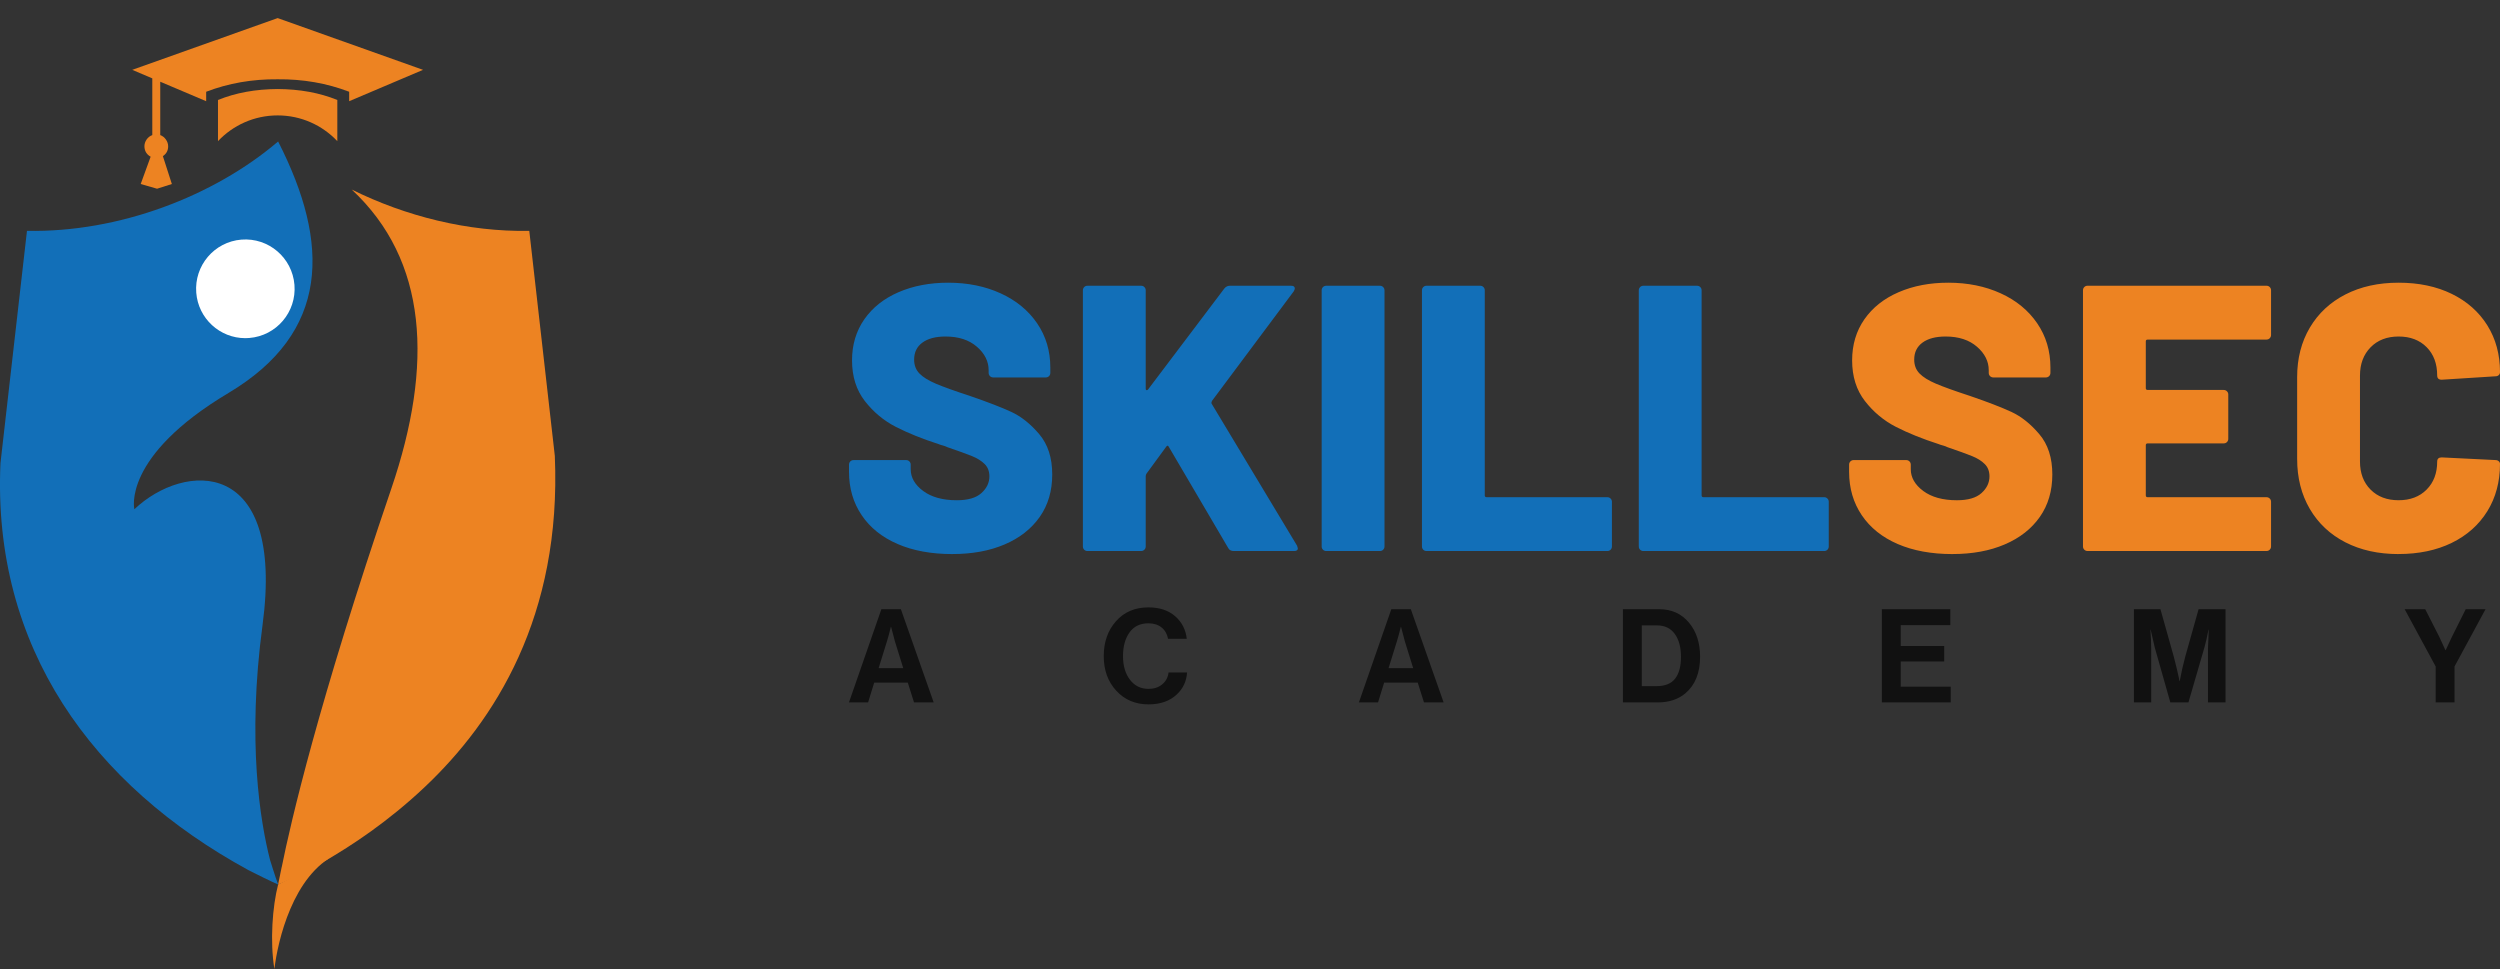 <svg width="129" height="50" viewBox="0 0 129 50" fill="none" xmlns="http://www.w3.org/2000/svg">
<rect x="0" y="0" width="129" height="50" fill="#333333" stroke="none"/>
<path d="M49.141 28.59C48.06 28.59 47.119 28.417 46.319 28.072C45.518 27.726 44.899 27.231 44.464 26.586C44.027 25.94 43.809 25.194 43.809 24.346V23.975C43.809 23.91 43.832 23.854 43.877 23.808C43.923 23.763 43.978 23.74 44.043 23.74H46.757C46.823 23.74 46.878 23.763 46.923 23.808C46.969 23.854 46.992 23.91 46.992 23.975V24.21C46.992 24.64 47.206 25.015 47.636 25.334C48.065 25.653 48.645 25.813 49.374 25.813C49.947 25.813 50.37 25.689 50.643 25.441C50.916 25.194 51.053 24.907 51.053 24.581C51.053 24.32 50.972 24.108 50.809 23.945C50.646 23.782 50.428 23.645 50.155 23.535C49.882 23.424 49.459 23.271 48.886 23.075C48.807 23.036 48.73 23.007 48.652 22.987C48.573 22.968 48.502 22.945 48.437 22.918C47.591 22.645 46.855 22.348 46.23 22.029C45.606 21.709 45.072 21.266 44.63 20.699C44.187 20.131 43.965 19.431 43.965 18.596C43.965 17.788 44.177 17.081 44.6 16.474C45.024 15.868 45.612 15.402 46.367 15.076C47.122 14.75 47.975 14.587 48.925 14.587C49.928 14.587 50.829 14.77 51.63 15.135C52.43 15.499 53.058 16.015 53.514 16.68C53.969 17.345 54.197 18.107 54.197 18.968V19.242C54.197 19.307 54.174 19.363 54.129 19.408C54.084 19.454 54.028 19.476 53.963 19.476H51.249C51.184 19.476 51.129 19.453 51.083 19.408C51.038 19.363 51.014 19.307 51.014 19.242V19.105C51.014 18.649 50.813 18.244 50.409 17.893C50.006 17.541 49.465 17.364 48.789 17.364C48.281 17.364 47.884 17.468 47.598 17.677C47.311 17.886 47.169 18.179 47.169 18.557C47.169 18.844 47.26 19.082 47.441 19.271C47.624 19.46 47.907 19.636 48.291 19.799C48.676 19.962 49.264 20.174 50.059 20.434C50.97 20.747 51.679 21.021 52.187 21.256C52.695 21.491 53.173 21.872 53.622 22.4C54.071 22.928 54.295 23.622 54.295 24.483C54.295 25.33 54.081 26.06 53.651 26.672C53.221 27.285 52.62 27.758 51.845 28.09C51.07 28.423 50.169 28.589 49.141 28.589V28.59ZM56.111 28.433C56.046 28.433 55.991 28.41 55.945 28.365C55.9 28.32 55.877 28.264 55.877 28.199V14.979C55.877 14.915 55.9 14.859 55.945 14.813C55.991 14.768 56.046 14.745 56.111 14.745H58.884C58.95 14.745 59.005 14.768 59.05 14.813C59.096 14.859 59.119 14.915 59.119 14.979V20.064C59.119 20.103 59.132 20.126 59.157 20.132C59.184 20.139 59.21 20.129 59.235 20.103L63.18 14.881C63.258 14.79 63.349 14.745 63.453 14.745H66.617C66.747 14.745 66.812 14.79 66.812 14.881C66.812 14.92 66.792 14.973 66.753 15.038L62.536 20.689C62.51 20.742 62.503 20.787 62.517 20.826L66.93 28.16C66.956 28.237 66.969 28.283 66.969 28.296C66.969 28.387 66.903 28.433 66.773 28.433H63.668C63.525 28.433 63.427 28.381 63.375 28.276L60.309 23.055C60.27 22.977 60.225 22.977 60.173 23.055L59.157 24.443C59.132 24.495 59.119 24.535 59.119 24.561V28.198C59.119 28.263 59.096 28.319 59.05 28.364C59.005 28.41 58.95 28.432 58.884 28.432H56.111V28.433ZM68.432 28.433C68.368 28.433 68.312 28.41 68.266 28.365C68.221 28.32 68.198 28.264 68.198 28.199V14.979C68.198 14.915 68.222 14.859 68.266 14.813C68.312 14.768 68.368 14.745 68.432 14.745H71.205C71.271 14.745 71.326 14.768 71.371 14.813C71.417 14.859 71.44 14.915 71.44 14.979V28.199C71.44 28.264 71.417 28.32 71.371 28.365C71.326 28.411 71.271 28.433 71.205 28.433H68.432ZM73.607 28.433C73.542 28.433 73.486 28.41 73.441 28.365C73.395 28.32 73.373 28.264 73.373 28.199V14.979C73.373 14.915 73.396 14.859 73.441 14.813C73.486 14.768 73.542 14.745 73.607 14.745H76.38C76.445 14.745 76.5 14.768 76.546 14.813C76.591 14.859 76.614 14.915 76.614 14.979V25.559C76.614 25.624 76.647 25.656 76.712 25.656H82.941C83.006 25.656 83.061 25.679 83.107 25.725C83.152 25.771 83.175 25.826 83.175 25.891V28.199C83.175 28.264 83.152 28.319 83.107 28.365C83.061 28.41 83.006 28.433 82.941 28.433H73.607L73.607 28.433ZM84.796 28.433C84.731 28.433 84.675 28.41 84.63 28.365C84.584 28.32 84.562 28.264 84.562 28.199V14.979C84.562 14.915 84.585 14.859 84.63 14.813C84.675 14.768 84.731 14.745 84.796 14.745H87.569C87.634 14.745 87.689 14.768 87.735 14.813C87.78 14.859 87.803 14.915 87.803 14.979V25.559C87.803 25.624 87.836 25.656 87.901 25.656H94.13C94.195 25.656 94.25 25.679 94.296 25.725C94.341 25.771 94.364 25.826 94.364 25.891V28.199C94.364 28.264 94.341 28.319 94.296 28.365C94.25 28.41 94.195 28.433 94.13 28.433H84.796L84.796 28.433Z" fill="#126FB8"/>
<path d="M100.745 28.59C99.665 28.59 98.724 28.417 97.923 28.072C97.122 27.726 96.504 27.231 96.068 26.586C95.632 25.94 95.414 25.194 95.414 24.346V23.975C95.414 23.91 95.436 23.854 95.482 23.808C95.527 23.763 95.583 23.74 95.648 23.74H98.362C98.427 23.74 98.482 23.763 98.528 23.808C98.573 23.854 98.596 23.91 98.596 23.975V24.21C98.596 24.64 98.811 25.015 99.24 25.334C99.67 25.653 100.249 25.813 100.978 25.813C101.551 25.813 101.974 25.689 102.247 25.441C102.521 25.194 102.657 24.907 102.657 24.581C102.657 24.32 102.576 24.108 102.413 23.945C102.251 23.782 102.033 23.645 101.759 23.535C101.486 23.424 101.063 23.271 100.49 23.075C100.412 23.036 100.334 23.007 100.256 22.987C100.178 22.968 100.106 22.945 100.041 22.918C99.195 22.645 98.46 22.348 97.835 22.029C97.21 21.709 96.676 21.266 96.234 20.699C95.791 20.131 95.57 19.431 95.57 18.596C95.57 17.788 95.781 17.081 96.204 16.474C96.628 15.868 97.216 15.402 97.972 15.076C98.727 14.75 99.58 14.587 100.53 14.587C101.532 14.587 102.434 14.77 103.234 15.135C104.035 15.499 104.663 16.015 105.118 16.68C105.574 17.345 105.802 18.107 105.802 18.968V19.242C105.802 19.307 105.779 19.363 105.734 19.408C105.688 19.454 105.632 19.476 105.568 19.476H102.853C102.788 19.476 102.733 19.453 102.687 19.408C102.642 19.363 102.619 19.307 102.619 19.242V19.105C102.619 18.649 102.417 18.244 102.014 17.893C101.61 17.541 101.07 17.364 100.393 17.364C99.886 17.364 99.489 17.468 99.202 17.677C98.916 17.886 98.773 18.179 98.773 18.557C98.773 18.844 98.864 19.082 99.046 19.271C99.229 19.46 99.512 19.636 99.896 19.799C100.28 19.962 100.869 20.174 101.663 20.434C102.575 20.747 103.284 21.021 103.792 21.256C104.299 21.491 104.778 21.872 105.226 22.4C105.676 22.928 105.9 23.622 105.9 24.483C105.9 25.33 105.685 26.06 105.256 26.672C104.826 27.285 104.224 27.758 103.449 28.09C102.675 28.423 101.774 28.589 100.745 28.589V28.59ZM117.186 17.287C117.186 17.352 117.163 17.407 117.118 17.453C117.073 17.499 117.017 17.522 116.952 17.522H110.821C110.756 17.522 110.723 17.554 110.723 17.619V20.025C110.723 20.09 110.756 20.122 110.821 20.122H114.745C114.811 20.122 114.866 20.145 114.911 20.191C114.957 20.236 114.979 20.292 114.979 20.357V22.645C114.979 22.71 114.956 22.765 114.911 22.811C114.866 22.857 114.81 22.879 114.745 22.879H110.821C110.756 22.879 110.723 22.912 110.723 22.977V25.558C110.723 25.624 110.756 25.656 110.821 25.656H116.952C117.017 25.656 117.073 25.679 117.118 25.724C117.164 25.77 117.186 25.825 117.186 25.891V28.198C117.186 28.263 117.163 28.319 117.118 28.364C117.073 28.41 117.017 28.432 116.952 28.432H107.716C107.651 28.432 107.596 28.409 107.55 28.364C107.505 28.319 107.482 28.263 107.482 28.198V14.978C107.482 14.913 107.505 14.858 107.55 14.812C107.596 14.767 107.651 14.744 107.716 14.744H116.952C117.017 14.744 117.073 14.767 117.118 14.812C117.164 14.858 117.186 14.913 117.186 14.978V17.286V17.287ZM123.767 28.59C122.725 28.59 121.811 28.388 121.023 27.984C120.236 27.58 119.624 27.006 119.188 26.263C118.752 25.52 118.533 24.659 118.533 23.681V19.457C118.533 18.492 118.752 17.642 119.188 16.905C119.624 16.169 120.236 15.598 121.023 15.194C121.811 14.79 122.725 14.587 123.767 14.587C124.808 14.587 125.723 14.78 126.51 15.164C127.298 15.549 127.909 16.09 128.346 16.788C128.782 17.485 129 18.29 129 19.203C129 19.268 128.977 19.32 128.931 19.359C128.886 19.398 128.831 19.417 128.765 19.417L125.993 19.593C125.837 19.593 125.759 19.521 125.759 19.378C125.759 18.765 125.576 18.277 125.212 17.912C124.848 17.546 124.366 17.364 123.767 17.364C123.169 17.364 122.687 17.549 122.322 17.921C121.958 18.293 121.775 18.778 121.775 19.378V23.817C121.775 24.417 121.958 24.899 122.322 25.264C122.686 25.63 123.168 25.812 123.767 25.812C124.366 25.812 124.848 25.63 125.212 25.264C125.576 24.9 125.759 24.417 125.759 23.817C125.759 23.674 125.837 23.602 125.993 23.602L128.765 23.739C128.831 23.739 128.886 23.758 128.931 23.797C128.977 23.836 129 23.882 129 23.934C129 24.86 128.782 25.675 128.346 26.379C127.909 27.083 127.298 27.627 126.51 28.012C125.723 28.396 124.808 28.588 123.767 28.588V28.59Z" fill="#ED8322"/>
<path d="M43.806 36.245L45.479 31.435H46.486L48.178 36.245H47.164L46.842 35.223H45.109L44.793 36.245H43.805H43.806ZM45.767 33.091L45.337 34.476H46.607L46.177 33.091L45.982 32.351H45.968C45.888 32.673 45.821 32.92 45.767 33.091H45.767ZM59.263 36.346C58.587 36.346 58.033 36.112 57.601 35.643C57.169 35.175 56.953 34.579 56.953 33.858C56.953 33.131 57.163 32.53 57.585 32.055C58.005 31.579 58.563 31.341 59.257 31.341C59.83 31.341 60.29 31.493 60.637 31.796C60.984 32.099 61.184 32.487 61.238 32.963H60.271C60.226 32.716 60.116 32.521 59.938 32.378C59.762 32.235 59.534 32.163 59.257 32.163C58.832 32.163 58.507 32.32 58.283 32.634C58.059 32.948 57.947 33.356 57.947 33.858C57.947 34.356 58.067 34.762 58.306 35.075C58.546 35.39 58.865 35.546 59.264 35.546C59.546 35.546 59.781 35.469 59.969 35.314C60.157 35.159 60.267 34.954 60.298 34.698H61.252C61.225 35.151 61.048 35.53 60.721 35.835C60.359 36.176 59.873 36.346 59.264 36.346H59.263ZM70.119 36.245L71.792 31.435H72.799L74.491 36.245H73.477L73.155 35.223H71.422L71.106 36.245H70.118H70.119ZM72.08 33.091L71.65 34.476H72.92L72.49 33.091L72.295 32.351H72.282C72.201 32.673 72.134 32.92 72.08 33.091H72.08ZM83.742 36.245V31.435H85.616C86.252 31.435 86.763 31.665 87.148 32.125C87.533 32.584 87.725 33.173 87.725 33.891C87.725 34.72 87.47 35.35 86.96 35.781C86.588 36.09 86.113 36.245 85.536 36.245H83.742H83.742ZM84.716 35.405H85.469C85.912 35.405 86.235 35.276 86.436 35.018C86.638 34.76 86.738 34.385 86.738 33.891C86.738 33.398 86.632 33.004 86.419 32.711C86.207 32.417 85.899 32.27 85.495 32.27H84.716V35.405V35.405ZM110.109 36.245V31.435H111.479L112.158 33.851C112.207 34.03 112.257 34.229 112.309 34.446C112.36 34.663 112.399 34.835 112.426 34.96L112.46 35.148H112.473C112.558 34.687 112.657 34.253 112.768 33.85L113.447 31.435H114.837V36.245H113.931V33.487L113.971 32.491H113.958C113.886 32.868 113.817 33.173 113.749 33.406L112.923 36.245H111.989L111.184 33.406L110.975 32.491H110.962C110.989 32.895 111.002 33.227 111.002 33.487V36.245H110.108L110.109 36.245ZM125.68 36.245V34.389L124.081 31.436H125.142L125.868 32.862L126.184 33.549H126.197C126.318 33.284 126.425 33.055 126.519 32.862L127.231 31.436H128.253L126.654 34.389V36.245H125.68ZM97.103 36.245V31.435H100.637V32.256H98.077V33.332H100.321V34.133H98.077V35.431H100.657V36.245H97.103V36.245Z" fill="#111111"/>
<path fill-rule="evenodd" clip-rule="evenodd" d="M10.637 4.735C11.787 4.294 13.017 4.079 14.327 4.091C15.637 4.079 16.867 4.294 18.017 4.735V5.222L21.829 3.604L14.327 0.933L6.824 3.604L7.859 4.044V6.97C7.622 7.054 7.452 7.297 7.452 7.547C7.452 7.797 7.582 7.983 7.773 8.086L7.26 9.495L8.104 9.738L8.868 9.495L8.405 8.057C8.568 7.947 8.677 7.787 8.677 7.547C8.677 7.307 8.506 7.054 8.269 6.97V4.217L10.638 5.222V4.735H10.637Z" fill="#ED8322"/>
<path fill-rule="evenodd" clip-rule="evenodd" d="M14.327 4.594C13.187 4.6 12.16 4.788 11.248 5.159V7.283C12.02 6.465 13.115 5.955 14.327 5.955C15.54 5.955 16.633 6.465 17.406 7.283V5.159C16.494 4.788 15.467 4.6 14.327 4.594Z" fill="#ED8322"/>
<path fill-rule="evenodd" clip-rule="evenodd" d="M18.148 9.78C20.929 11.16 24.157 11.973 27.311 11.912L28.629 23.527C28.982 31.788 25.543 37.194 21.897 40.63C18.185 44.129 14.351 45.64 14.351 45.64L14.535 44.74L14.539 44.734C14.992 42.481 16.413 36.298 20.191 25.217C22.373 18.816 22.069 13.433 18.148 9.78Z" fill="#ED8322"/>
<path fill-rule="evenodd" clip-rule="evenodd" d="M0.026 23.884L1.392 11.912C6.135 12.004 11.044 10.121 14.351 7.3C17.055 12.598 17.016 17.16 11.792 20.276C6.272 23.568 6.933 26.277 6.933 26.277C9.496 23.844 14.718 23.516 13.547 32.252C12.738 38.28 13.431 42.407 13.937 44.384C13.937 44.384 13.936 44.384 13.936 44.384L13.938 44.386C13.938 44.386 14.205 45.249 14.351 45.639C14.351 45.639 14.046 45.519 12.828 44.903C4.766 40.512 -0.411 33.398 0.025 23.883L0.026 23.884Z" fill="#126FB8"/>
<path fill-rule="evenodd" clip-rule="evenodd" d="M17.367 44.072C15.114 45.154 14.333 48.548 14.159 50C13.923 48.57 14.06 46.764 14.351 45.64L17.367 44.072Z" fill="#ED8322"/>
<path fill-rule="evenodd" clip-rule="evenodd" d="M10.127 15.105C10.015 13.704 11.059 12.476 12.458 12.364C13.857 12.252 15.082 13.298 15.194 14.699C15.306 16.101 14.263 17.328 12.863 17.44C12.794 17.445 12.726 17.449 12.658 17.449C11.345 17.449 10.232 16.438 10.127 15.105V15.105Z" fill="white"/>
</svg>
